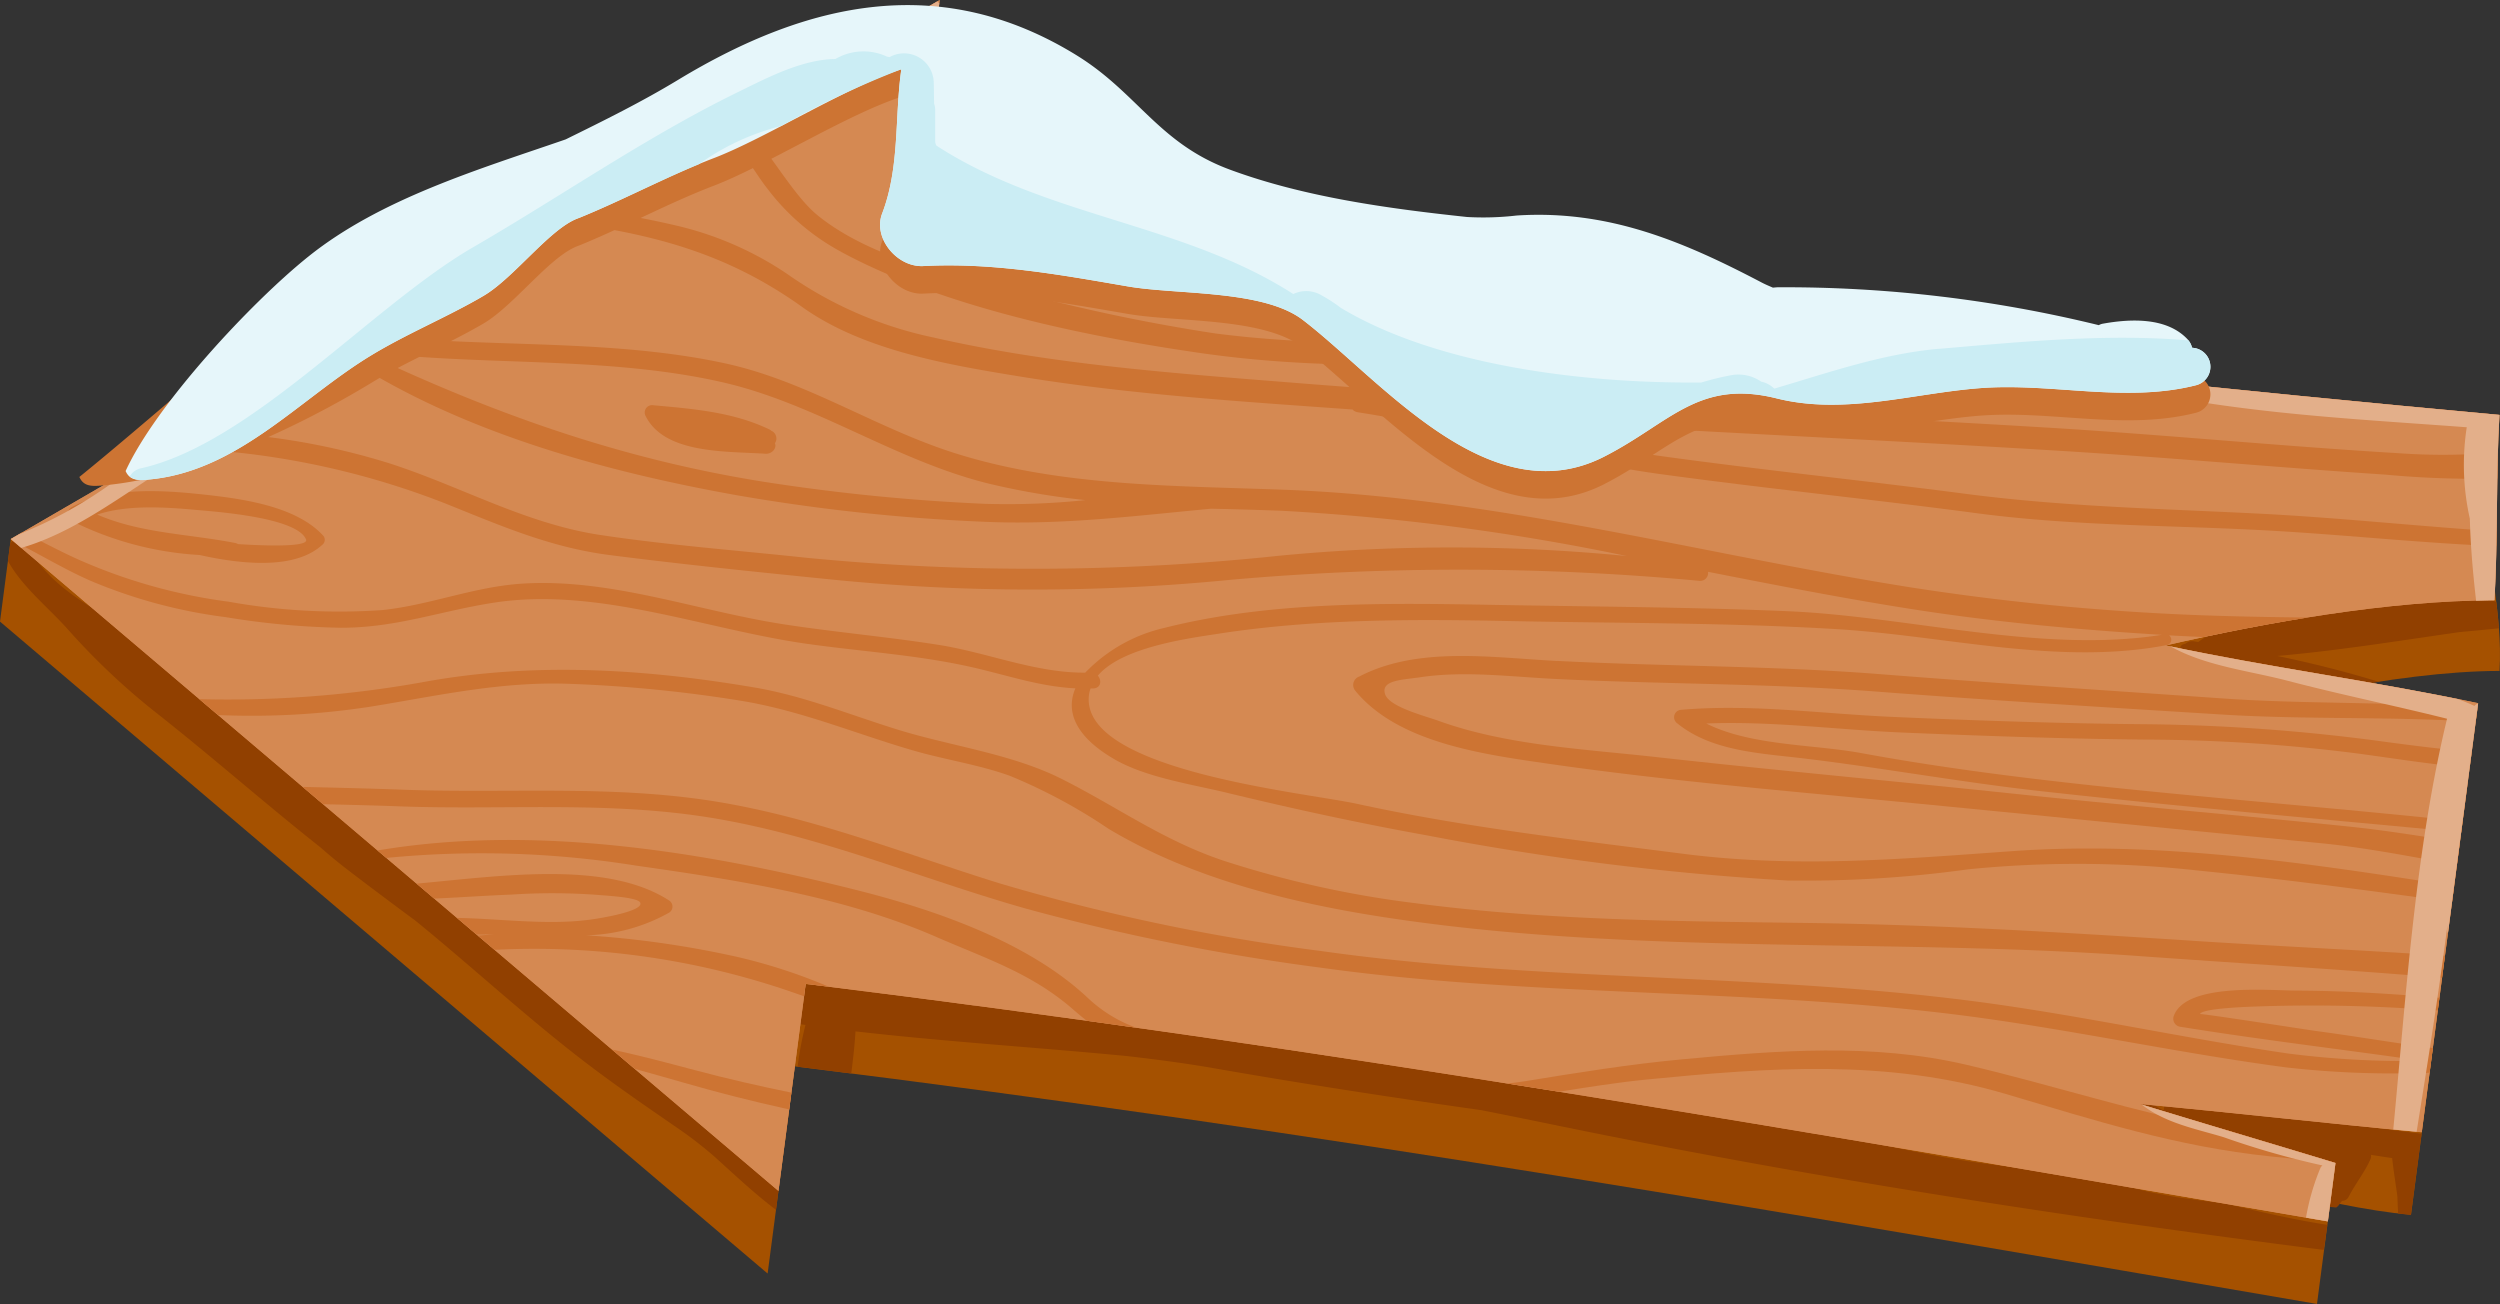 <svg id="pil_vänstwer" data-name="pil vänstwer" xmlns="http://www.w3.org/2000/svg"
    xmlns:xlink="http://www.w3.org/1999/xlink" width="208.365" height="108.684"
    viewBox="0 0 208.365 108.684">
    <rect x="0" y="0" width="208.365" height="108.684" fill="#333333" stroke="none"/>
    <defs>
        <clipPath id="clip-path">
            <rect id="Rectangle_1041" data-name="Rectangle 1041" width="208.365"
                height="108.684" fill="none" />
        </clipPath>
    </defs>
    <g id="Group_2421" data-name="Group 2421" clip-path="url(#clip-path)">
        <path id="Path_6306" data-name="Path 6306"
            d="M194.014,107.5c-5.213-1.586-11.434-3.4-16.432-4.93,7.689.711,15.675,3.672,23.364,4.38l4.693-35.756c-8.614-1.836-17.431-2.981-26.045-4.817,8.534-1.947,19.9-4.741,28.731-4.759.3-5.077-1.206-9.378-.905-14.455-44.3-4.045-88.433-9.53-132.574-14.977l2.572-19.6L.9,50.625,0,57.506l63.978,54.337,2.267-17.264c44.338,5.47,82.788,12.231,126.866,19.8Z"
            transform="translate(0 -5.699)" fill="#a55100" />
        <path id="Path_6307" data-name="Path 6307"
            d="M65.549,135.6c-7.534-6.415-14.625-13.181-22.025-19.718-3.536-3.122-7.676-5.53-11.363-8.483-3.332-2.67-6.176-5.8-9.255-8.717-.155-.179-.315-.353-.467-.532-3.028-3.584-5.667-7.315-10.055-9.618a.9.9,0,0,0-1.229,1.125c-3.21-1.919-6.506-3.573-8.391-7.011A.821.821,0,0,0,1.4,82.539L1.213,84c1.161,2.106,3.233,3.762,4.88,5.571a58.143,58.143,0,0,0,7.222,6.879c4.765,3.737,9.187,7.654,13.91,11.391.676.593,1.366,1.172,2.088,1.73,1.96,1.511,3.936,2.981,5.914,4.448,4.457,3.637,8.684,7.525,13.224,11.081,2.85,2.234,5.8,4.254,8.794,6.317a34.332,34.332,0,0,1,2.862,2.234c1.674,1.513,3.311,3.059,5.118,4.43Z"
            transform="translate(-0.549 -37.242)" fill="#914000" />
        <path id="Path_6308" data-name="Path 6308"
            d="M238,168.19c-.671-.078-1.339-.156-2-.242-.29-.038-.572-.081-.86-.121-.4-.055-.807-.108-1.2-.171s-.774-.144-1.16-.217c-.28-.053-.567-.1-.84-.159-.653-.141-1.291-.3-1.909-.492,1.084.1,2.189.212,3.289.318-1.095-.237-2.194-.464-3.3-.655-5.205-.908-10.5-1.2-15.7-2.167-11.265-2.1-22.324-5.339-33.625-7.175-11.153-1.81-22.479-3.119-33.7-4.529-5.468-.688-10.952-1.483-16.448-1.932-4-.328-8.259-1.114-12.244-.557a.622.622,0,0,0-.556.843c-.248,0-.5,0-.749,0-1.294.048-1.155,1.813.035,2,.888.138,1.781.259,2.674.383a27.213,27.213,0,0,0-.651,3.478c1.5.184,2.98.373,4.468.562.033-.268.072-.535.1-.8.108-.9.2-1.805.254-2.708,7.5.86,15.1,1.334,22.6,2.055,2.452.285,4.9.6,7.313,1.024,7.4,1.293,14.826,2.438,22.272,3.493q2.863.567,5.745,1.16c21.429,4.423,42.7,7.709,64.425,10.481.043,0,.318-2.088.318-2.088-2.918-.454-5.735-1.114-8.549-1.788"
            transform="translate(-52.576 -67.888)" fill="#914000" />
        <path id="Path_6309" data-name="Path 6309"
            d="M349.355,170.37c-3.062-.378-6.123-.789-9.154-1.321-3.883-.681-7.575-1.642-11.553-1.422a.737.737,0,0,0-.774.8,3.688,3.688,0,0,1-1.074-.711c-.426-.421-1.319-.053-1,.527,1.18,2.146,5.24,2.358,7.853,2.5a.664.664,0,0,0,.388.762c1.587.69,3.362.706,5,1.268.549.189,1.077.391,1.609.578a1.154,1.154,0,0,0,.043.156.464.464,0,0,0,.459.3.568.568,0,0,0,.259.57,5.881,5.881,0,0,0-.4,1.442.657.657,0,0,0,.26.6l.963.1a.627.627,0,0,0,.189-.164c.1-.126.194-.262.295-.391a.608.608,0,0,0,.517-.272c.036-.051.058-.109.089-.161.544-1.042,1.3-1.97,1.768-3.044a.636.636,0,0,0,.045-.358c.588.088,1.175.187,1.766.27.11,1.064.29,2.123.433,3.187.015.479.038.959.061,1.438.353.033.716.07,1.069.1Z"
            transform="translate(-147.524 -75.876)" fill="#914000" />
        <path id="Path_6310" data-name="Path 6310"
            d="M358.7,93.17c-.056-.739-.131-1.468-.219-2.194-4.368-1.548-8.983-.653-12.647-.161-4.32.58-10.223,1.952-12.183,3.5l-.37-.055a.852.852,0,0,0-.706.207c-.484.057-.519.441-.31.638a.737.737,0,0,0,.555.764c3.2,1.021,6.683,1.972,10.185,2.764,1.894-.37,3.8-.711,5.682-1-2.756-.845-5.6-1.561-8.451-2.153,5.061-.442,10.122-1.263,15.174-1.987,1.1-.1,2.2-.207,3.291-.318"
            transform="translate(-150.429 -40.809)" fill="#914000" />
        <path id="Path_6311" data-name="Path 6311"
            d="M195.4,96.93c-5.212-1.583-11.3-3.382-16.3-4.915,7.688.709,15.8,1.642,23.492,2.353L207.29,58.61c-8.612-1.836-17.431-2.978-26.042-4.817,8.531-1.947,18.57-3.745,27.4-3.762.3-5.077.121-10.375.421-15.451C164.773,30.535,120.638,25.05,76.5,19.6L79.07,0,1.652,44.927,65.63,99.26,67.9,82c44.339,5.47,82.79,12.231,126.867,19.8Z"
            transform="translate(-0.748 0)" fill="#d58952" />
        <path id="Path_6312" data-name="Path 6312"
            d="M195.4,96.93c-5.212-1.583-11.3-3.382-16.3-4.915,7.688.709,15.8,1.642,23.492,2.353L207.29,58.61c-8.612-1.836-17.431-2.978-26.042-4.817,8.531-1.947,18.57-3.745,27.4-3.762.3-5.077.121-10.375.421-15.451C164.773,30.535,120.638,25.05,76.5,19.6L79.07,0,1.652,44.927,65.63,99.26,67.9,82c44.339,5.47,82.79,12.231,126.867,19.8Z"
            transform="translate(-0.748 0)" fill="#d58952" />
        <path id="Path_6313" data-name="Path 6313"
            d="M31.611,78.534c-2.27-2.482-6.782-3.087-10.063-3.44-3.524-.378-7.818-.625-10.949,1.09a.659.659,0,0,0,.013,1.1A27.232,27.232,0,0,0,21.3,80.143c3.964.882,8.066,1.119,10.213-.833a.53.53,0,0,0,.1-.776m-7.1.7a.845.845,0,0,0-.275-.1c-3.927-.759-7.825-.792-11.468-2.358,2.491-.835,5.661-.623,8.14-.4,1.779.161,8.512.628,9.267,2.471.253.62-3.038.555-5.665.388"
            transform="translate(-4.67 -33.886)" fill="#cd7433" />
        <path id="Path_6314" data-name="Path 6314"
            d="M97.663,132.193c-12.774-3.238-27-5.578-40.144-3.356l.734.623a81.311,81.311,0,0,1,20.773.634c8.422,1.2,17.307,2.572,25.041,5.941,4.214,1.836,7.961,3.039,11.4,6.032.407.353.783.666,1.15.959l4.127.582a11.611,11.611,0,0,1-3.988-2.443c-4.829-4.567-12.37-7.266-19.09-8.97"
            transform="translate(-26.05 -57.954)" fill="#cd7433" />
        <path id="Path_6315" data-name="Path 6315"
            d="M69.964,139.468a65.822,65.822,0,0,1,25.793,3.876l.136-1.044c.646.078,1.277.161,1.92.242a45.781,45.781,0,0,0-7.622-2.484,81.554,81.554,0,0,0-12.6-1.8,14.792,14.792,0,0,0,6.944-1.9.6.6,0,0,0-.011-.994c-5.162-3.354-13.905-2.073-21.057-1.41l1.465,1.244c2.14-.094,4.281-.25,6.436-.333a51.249,51.249,0,0,1,7.153.023c.636.063,3.326.187,3.574.63.415.746-3.638,1.364-3.924,1.4-3.621.54-7.571-.038-11.335-.111l1.635,1.39c.485,0,.968-.013,1.456-.008-.454.02-.9.061-1.357.094Z"
            transform="translate(-28.745 -60.304)" fill="#cd7433" />
        <path id="Path_6316" data-name="Path 6316"
            d="M80.067,122.436c9.217,1.5,17.538,5.1,26.418,7.611a182.7,182.7,0,0,0,24.33,4.877c17.567,2.466,35.258,1.732,52.888,3.906,9.328,1.153,18.455,3.2,27.747,4.429a79.061,79.061,0,0,0,11.936.441l.27-2.058c-3.276-.437-6.539-.994-9.8-1.43-.593-.081-9.582-1.48-9.608-1.4.141-.481,3.98-.6,4.34-.62a132.6,132.6,0,0,1,15.476.323l.139-1.06c-3.967-.335-7.939-.587-11.921-.6-2.318-.01-9.225-.668-10.223,2.118a.674.674,0,0,0,.58.9c5.737.928,11.5,1.642,17.251,2.431.971.133,1.937.275,2.9.409A77,77,0,0,1,211.6,142.1c-8.927-1.309-17.673-3.275-26.643-4.416-17.985-2.285-36.048-1.591-53.963-4.128a170.206,170.206,0,0,1-26.82-5.647c-7.636-2.378-14.953-5.29-22.908-6.69-8.965-1.579-17.864-.769-26.9-1.112-2.713-.1-5.477-.164-8.252-.229l1.7,1.442c2.139.05,4.267.1,6.371.179,8.651.316,17.291-.456,25.88.938"
            transform="translate(-20.886 -54.292)" fill="#cd7433" />
        <path id="Path_6317" data-name="Path 6317"
            d="M289.141,166.544c-7.212-1.374-13.946-3.611-21.254-5.324-7.81-1.828-15.771-1.188-23.651-.454-4.469.416-8.743,1.112-13.148,1.831-.479.078-.962.129-1.444.189q2.15.341,4.3.683c2.431-.383,4.856-.776,7.323-1.019,10.163-1,19.978-1.735,29.921,1.21,7.49,2.217,14.18,4.376,22.048,5.2,1.766.187,3.551.353,5.341.522-2.986-.91-6.251-1.884-9.436-2.842"
            transform="translate(-104.006 -72.478)" fill="#cd7433" />
        <path id="Path_6318" data-name="Path 6318"
            d="M196.466,124.62c-10.71-.691-21.332-1.337-32.062-1.48-10.91-.143-21.873-.217-32.715-1.652a85.138,85.138,0,0,1-16-3.553c-4.991-1.677-8.841-4.481-13.407-6.781-4.209-2.123-9.195-2.731-13.7-4.126-3.987-1.233-7.811-2.814-11.965-3.518-9.225-1.566-18.453-2.126-27.609-.442a91.9,91.9,0,0,1-18.637,1.418l1.563,1.326a65.054,65.054,0,0,0,12.748-.706c5.526-.9,10.745-2.093,16.435-1.9a114.208,114.208,0,0,1,14.423,1.42c4.992.817,9.522,2.744,14.326,4.138,2.657.774,5.449,1.175,8.048,2.109a45.462,45.462,0,0,1,8.214,4.406c6.949,4.166,15.332,6.229,23.421,7.447,20.532,3.1,41.644,1.677,62.327,3.162,8.544.615,17,1.122,25.414,1.821l.242-1.838c-7.061-.477-14.122-.8-21.072-1.248"
            transform="translate(-13.757 -46.215)" fill="#cd7433" />
        <path id="Path_6319" data-name="Path 6319"
            d="M108.18,163.479c-2.714-.555-5.405-1.172-8.06-1.879-2.338-.623-4.611-1.223-6.893-1.715l1.9,1.614c2.7.736,5.387,1.559,8.155,2.262q2.341.594,4.715,1.12Z"
            transform="translate(-42.222 -72.412)" fill="#cd7433" />
        <path id="Path_6320" data-name="Path 6320"
            d="M270.6,111.6c-3.924-.721-9.2-.6-12.877-2.459,5.467-.222,10.962.53,16.432.757,6.713.28,13.434.519,20.151.583a141.843,141.843,0,0,1,17.375,1.117c2.951.388,5.909.875,8.869,1.154.257.026.53.036.8.048l.171-1.311c-2.3-.187-4.577-.467-6.909-.78a158.841,158.841,0,0,0-20.142-1.508c-7.071-.058-14.15-.3-21.218-.611-5.893-.257-11.751-1.1-17.639-.59a.619.619,0,0,0-.315,1.122c2.82,2.3,6.785,2.487,10.356,2.907,6.647.787,13.227,2,19.9,2.744,11.676,1.3,23.39,2.325,35.088,3.435l.118-.91c-10.215-1.082-20.477-1.889-30.685-2.978-6.521-.7-13.035-1.536-19.478-2.721"
            transform="translate(-115.51 -48.839)" fill="#cd7433" />
        <path id="Path_6321" data-name="Path 6321"
            d="M223.13,100.349c-5.412-.28-11.6-1.251-16.49,1.3a.745.745,0,0,0-.328,1.178c3.542,4.325,10.573,5.288,16.01,6.075,9.589,1.387,19.3,2.216,28.94,3.147,11.8,1.137,23.6,2.338,35.4,3.475,3.72.356,7.58,1.117,11.472,1.819l.245-1.869c-3.1-.507-6.2-1.009-9.328-1.332-9.359-.968-18.729-1.763-28.088-2.754-9.845-1.039-19.705-1.927-29.546-3.027-6.016-.673-12.47-.966-18.173-3.026-1.1-.4-4.1-1.15-4.446-2.219-.379-1.18,1.416-1.183,2.946-1.412,3.657-.547,7.506-.043,11.19.141,8.941.449,17.867.365,26.807,1.054,9.6.741,19.2,1.314,28.8,1.914,7.013.439,14.13.146,21.155.61l.144-1.089c-7-.633-14.147-.368-21.125-.855-9.6-.669-19.193-1.284-28.783-2.04-8.937-.7-17.863-.633-26.8-1.095"
            transform="translate(-93.357 -45.26)" fill="#cd7433" />
        <path id="Path_6322" data-name="Path 6322"
            d="M105.373,39.982c5.09,3.637,12.2,4.831,18.415,5.838,9.027,1.465,18.317,2.053,27.455,2.708a.763.763,0,0,0,.455.233c8.486,1.3,16.554,3.961,25.118,5.139,8.777,1.208,17.6,2.093,26.379,3.263,8.506,1.132,16.795.989,25.324,1.506,6.043.365,12.032,1,18.059,1.246.01-.409.015-.82.02-1.228-6.673-.439-13.313-1.16-20-1.49-8.213-.409-16.129-.575-24.307-1.647-8.42-1.1-16.871-1.972-25.284-3.132-4.905-.678-9.71-1.982-14.528-3.12,15.807,1.006,31.628,1.692,47.437,2.656,9.157.557,18.288,1.395,27.44,2.005a79.2,79.2,0,0,0,9.306.32c.013-.731.032-1.458.053-2.184a50.841,50.841,0,0,1-8.115.086c-9.85-.583-19.68-1.554-29.532-2.149-20.772-1.253-41.573-2.045-62.322-3.7-10.2-.815-20.481-1.528-30.455-3.811a32.883,32.883,0,0,1-12.215-5.326A27.817,27.817,0,0,0,94.7,33.155a70.8,70.8,0,0,0-7.832-1.364l-1.819,1.056c7.7,1,13.938,2.57,20.326,7.134"
            transform="translate(-38.518 -14.398)" fill="#cd7433" />
        <path id="Path_6323" data-name="Path 6323"
            d="M119.971,29.085c8.516,4.6,20.265,7.026,29.92,8.42,11.521,1.664,23.261.938,34.749-.156,5.354-.509,10.577-.686,15.779-.673q-6.507-.737-13.012-1.5c-12.05,1.107-24.119,2.264-36.251.7a149.509,149.509,0,0,1-15.871-3.3c-5.616-1.35-12.806-2.9-17.293-6.547-2.116-1.717-4.161-5.636-6.65-8.193l-1.279.744c1.508,1.8,2.92,4.206,3.725,5.2a18.933,18.933,0,0,0,6.183,5.3"
            transform="translate(-49.848 -8.083)" fill="#cd7433" />
        <path id="Path_6324" data-name="Path 6324"
            d="M108.758,63.862a.617.617,0,0,0-.114-.086c-2.985-1.465-6.408-1.743-9.707-2.04a.615.615,0,0,0-.688.829c1.549,3.271,6.824,2.991,10.019,3.213.518.036.975-.446.791-.88a.7.7,0,0,0-.3-1.037"
            transform="translate(-44.472 -27.959)" fill="#cd7433" />
        <path id="Path_6325" data-name="Path 6325"
            d="M19.617,74.584a65.856,65.856,0,0,0,9.545.875c4.674,0,8.319-1.414,12.805-2.1,8.635-1.314,17.51,2.227,26.009,3.433,4.45.633,9.028.915,13.42,1.873,3.16.689,5.849,1.682,8.98,1.844-.788,1.846-.116,3.936,3.216,5.886,2.636,1.541,6.448,2.1,9.4,2.812,5.489,1.332,11.082,2.547,16.649,3.548a230.631,230.631,0,0,0,30.069,3.768,98.736,98.736,0,0,0,15.052-.928,91.238,91.238,0,0,1,19.115.091c7.1.709,14.175,1.652,21.241,2.633l.176-1.332c-12.281-1.947-24.751-3.773-36.828-2.911-9.424.671-18.073,1.43-27.545.207-9.065-1.168-18.122-2.2-27.051-4.146-4.458-.971-23.412-2.8-22.34-9.218a2.682,2.682,0,0,1,.116-.4c.071,0,.137,0,.208,0,.666-.025.738-.691.392-1.064,2.01-2.393,7.563-3.115,10.1-3.507C110.3,74.72,118.5,74.73,126.571,74.9c9.083.187,18.18.126,27.255.673s18.505,3.064,27.493,1.334a.452.452,0,0,0,.21-.815c.956.055,1.916.093,2.874.143,2.8-.6,5.724-1.149,8.678-1.626-2.02-.028-4.035-.053-6.035-.108a207.24,207.24,0,0,1-26.991-2.4c-17.409-2.754-34.57-7.482-52.26-8.145-9.16-.343-18.588-.26-27.4-3.031-6.646-2.091-12.407-6.04-19.286-7.52-8.153-1.752-16.741-1.434-25.033-1.959-1.709-.108-3.437-.222-5.166-.356l-2.174,1.261c9.631,6.59,22.038,10.042,33.641,12.1A158.638,158.638,0,0,0,82.653,66.62c6.508.3,12.582-.477,19.027-1.084,2.018.043,3.955.1,5.884.171a192.119,192.119,0,0,1,28.77,3.773,150.029,150.029,0,0,0-28.985-.023,194.6,194.6,0,0,1-39.434.164c-5.684-.61-11.475-1.044-17.123-1.894-6.274-.943-11.692-4.088-17.637-5.989a58.092,58.092,0,0,0-16.107-2.61l-2.339,1.357a67.052,67.052,0,0,1,23.119,4.6c4.6,1.843,8.759,3.679,13.755,4.317,6.027.772,12.117,1.395,18.164,2.005a167.941,167.941,0,0,0,33.579.053,216.037,216.037,0,0,1,39.016.083.661.661,0,0,0,.766-.747c5.562,1.092,11.127,2.182,16.716,3.066,6.988,1.11,14.033,1.753,21.1,2.186-9.989,1.582-21.078-1.541-31.182-1.969-8.153-.346-16.319-.379-24.473-.527-9.062-.164-18.68-.3-27.436,1.909A13.257,13.257,0,0,0,91.2,79.2c-4.128.032-8.109-1.659-12.174-2.308-4.29-.681-8.633-1.056-12.929-1.717-7.187-1.107-14.387-3.838-21.728-3.4-4.064.24-7.722,1.78-11.744,2.209a52.23,52.23,0,0,1-12.838-.7A45.381,45.381,0,0,1,7.122,69.7c-1.515-.689-2.986-1.49-4.491-2.211l-.978.57.183.154c2.192,1.1,4.34,2.411,6.523,3.357a42.676,42.676,0,0,0,11.259,3.011m63.231-9.452a166,166,0,0,1-18.369-1.826c-12.089-1.914-22.707-5.742-33.419-10.8,1.244.116,2.489.217,3.722.313,8.622.676,17.648.247,26.116,2.166,7.879,1.785,14.479,6.572,22.374,8.491a62.512,62.512,0,0,0,7.944,1.346,63.213,63.213,0,0,1-8.368.31"
            transform="translate(-0.749 -23.137)" fill="#cd7433" />
        <path id="Path_6326" data-name="Path 6326"
            d="M209.534,47.084a142.251,142.251,0,0,0,16.536,1.473c5.752.088,11.156-.139,16.845.92,8.279,1.538,16.626,1.955,24.973,2.575a20.514,20.514,0,0,0,.257,7.618c.058,2.283.262,4.57.522,6.842.509-.013,1.026-.038,1.529-.04.3-5.077.121-10.375.421-15.451C227.58,47.09,184.7,41.8,141.811,36.508c-1.482-.113-1.944-.105-3.424-.2a.707.707,0,1,0-.183,1.4c23.811,4.345,47.313,6.193,71.33,9.378"
            transform="translate(-62.294 -16.442)" fill="#e3af8a" />
        <path id="Path_6327" data-name="Path 6327"
            d="M356.286,103.244a.473.473,0,0,0-.3.191c-.472-.227-.915-.4-1.362-.567-7.948-1.614-16.046-2.726-23.979-4.4,2.963,1.657,6.533,2.02,9.827,2.883C344.86,102.5,349.3,103.4,353.7,104.5c-2.655,11.01-3.4,22.931-4.481,34.235.648.063,1.3.129,1.947.189.9-5.638,1.826-11.411,2.565-17.2,0,.172-.01.341-.008.512a.286.286,0,0,0,.053.133Z"
            transform="translate(-149.749 -44.597)" fill="#e3af8a" />
        <path id="Path_6328" data-name="Path 6328"
            d="M18.2,37.064a141.952,141.952,0,0,0,12.715-7.054,121.374,121.374,0,0,0,13.712-8.3c1.068-.78,2.141-1.534,3.214-2.285,4.051-2.419,8.185-4.721,12.462-6.8,2.978-1.45,6.1-2.7,8.974-4.317,3.5-1.967,6.283-4.676,9.6-6.872.025-.022.16-1.049.16-1.049a.973.973,0,0,0-.174-.164L10.082,40.136a.883.883,0,0,0,.108.147,36.189,36.189,0,0,1-7.829,4.332l-.708.414.871.739c5.748-1.689,10.378-6.153,15.676-8.7"
            transform="translate(-0.749 -0.102)" fill="#e3af8a" />
        <path id="Path_6329" data-name="Path 6329"
            d="M339.957,177.694c.608.1,1.208.207,1.819.313l.638-4.87c-5.165-1.571-11.187-3.349-16.158-4.872,2.01,1.569,4.514,2.02,6.842,2.724a69.424,69.424,0,0,0,8.236,2.355.525.525,0,0,0-.184.227,19.066,19.066,0,0,0-1.193,4.123"
            transform="translate(-147.761 -76.207)" fill="#e3af8a" />
        <path id="Path_6330" data-name="Path 6330"
            d="M188.535,33.591c-.121-.028-.245-.04-.365-.063a1.446,1.446,0,0,0-.333-.656c-1.727-1.894-4.779-1.765-7.144-1.332a1,1,0,0,0-.291.114A109.955,109.955,0,0,0,153.653,28.5c-.129,0-.28.022-.414.03-.313-.136-.625-.265-.936-.428-6.523-3.422-12.773-6.075-20.414-5.584a24.437,24.437,0,0,1-4.141.124c-6.562-.7-13.585-1.662-19.783-3.954-5.937-2.2-7.665-6.378-12.746-9.515C83.98,2.232,72.893,4.6,61.967,11.225c-3.007,1.821-6.176,3.389-9.348,4.948-7.236,2.5-15.408,4.93-21.427,9.752-4.815,3.859-13.967,11.931-19.1,16.082.318.723.9.789,1.722.726,7.523-.578,16.561-4.9,22.579-8.549,3.014-1.831,6.315-3.178,9.361-4.953,2.511-1.462,5.464-5.5,7.787-6.438.116-.045.241-.09.356-.138,3.745-1.536,7.3-3.475,11.083-4.925,4.335-1.662,11.042-5.916,15.62-7.407-.566,3.994-.12,8.161-1.6,12.029-.786,2.05,1.258,4.494,3.437,4.375,5.757-.312,11.425.727,17.065,1.695,4.11.706,11.262.265,14.556,2.789,6.471,4.955,15.508,16.283,25.091,11.411,5.511-2.8,7.86-6.5,14.408-4.867,5.654,1.41,11.3-.419,16.941-.855,6.01-.466,12.11,1.264,18.041-.252a1.585,1.585,0,0,0,0-3.057"
            transform="translate(-5.476 -2.255)" fill="#cd7433" />
        <path id="Path_6331" data-name="Path 6331"
            d="M191.725,29.389c-.121-.028-.245-.038-.365-.063a1.446,1.446,0,0,0-.333-.655c-1.727-1.894-4.779-1.765-7.144-1.332a1.083,1.083,0,0,0-.291.114,109.955,109.955,0,0,0-26.748-3.157c-.129,0-.28.022-.414.03-.313-.136-.625-.265-.936-.428-6.523-3.422-12.773-6.075-20.414-5.584a24.157,24.157,0,0,1-4.141.124c-6.562-.7-13.585-1.659-19.783-3.954-5.937-2.2-7.665-6.375-12.746-9.515C87.171-1.97,76.084.4,65.158,7.023c-3.007,1.821-6.176,3.389-9.348,4.948-7.236,2.5-15.408,4.93-21.427,9.752C29.568,25.58,21.657,34.1,19.135,39.612c.318.721.9.787,1.723.724,7.523-.577,12.706-6.7,18.724-10.354,3.014-1.831,6.315-3.175,9.361-4.95,2.511-1.465,5.464-5.505,7.787-6.441.116-.045.241-.09.356-.138,3.745-1.536,7.3-3.475,11.083-4.925,4.335-1.662,11.042-5.916,15.62-7.4-.566,3.992-.12,8.158-1.6,12.026-.786,2.053,1.258,4.494,3.437,4.375,5.757-.31,11.425.727,17.065,1.7,4.11.706,11.262.265,14.556,2.787,6.471,4.955,15.508,16.283,25.091,11.411,5.511-2.8,7.86-6.5,14.408-4.867,5.654,1.41,11.3-.419,16.941-.855,6.01-.467,12.11,1.264,18.041-.252a1.584,1.584,0,0,0,0-3.056"
            transform="translate(-8.666 -0.352)" fill="#e6f6fa" />
        <path id="Path_6332" data-name="Path 6332"
            d="M170.6,32.612c-4.736.406-9.24,1.992-13.774,3.324a2.169,2.169,0,0,0-1.087-.58,3.344,3.344,0,0,0-2.368-.56,21.641,21.641,0,0,0-2.612.63c-9.948.1-22.13-1.453-30.062-6.224a12.227,12.227,0,0,0-1.591-1.034,2.5,2.5,0,0,0-2.369-.116c-9.172-5.9-20.552-6.4-29.743-12.372a.78.78,0,0,1-.1-.34q0-1.347,0-2.7a2.3,2.3,0,0,0-.091-.459c-.015-.611-.013-1.218-.033-1.828a2.479,2.479,0,0,0-3.679-2.048.988.988,0,0,1-.4-.121,4.627,4.627,0,0,0-4.112.28c-2.806.027-5.783,1.616-8.092,2.741C62.833,14.942,55.728,19.9,48.38,24.154,40,29.006,29.891,40.525,20.7,42.576a1.4,1.4,0,0,0-.939.688,1.842,1.842,0,0,0,1.381.265c7.523-.578,12.706-6.7,18.724-10.354,2.854-1.733,5.957-3.041,8.864-4.68l.852-.515c2.431-1.611,5.215-5.3,7.432-6.2.116-.045.241-.09.356-.138,3.32-1.362,6.5-3.024,9.813-4.4a20.439,20.439,0,0,1,6.885-3.2A76.73,76.73,0,0,1,84.072,9.316c-.566,3.992-.12,8.158-1.6,12.026-.786,2.053,1.258,4.494,3.437,4.376,5.757-.31,11.425.726,17.065,1.7,4.11.706,11.262.265,14.556,2.786,6.471,4.956,15.508,16.283,25.091,11.411,5.511-2.8,7.86-6.5,14.408-4.867,5.654,1.41,11.3-.419,16.941-.855,6.01-.467,12.11,1.264,18.041-.252a1.584,1.584,0,0,0,0-3.056c-.121-.028-.245-.038-.365-.063a1.492,1.492,0,0,0-.308-.605c-6.816-.59-14.129.133-20.737.7"
            transform="translate(-8.949 -3.546)" fill="#cbedf4" />
    </g>
</svg>